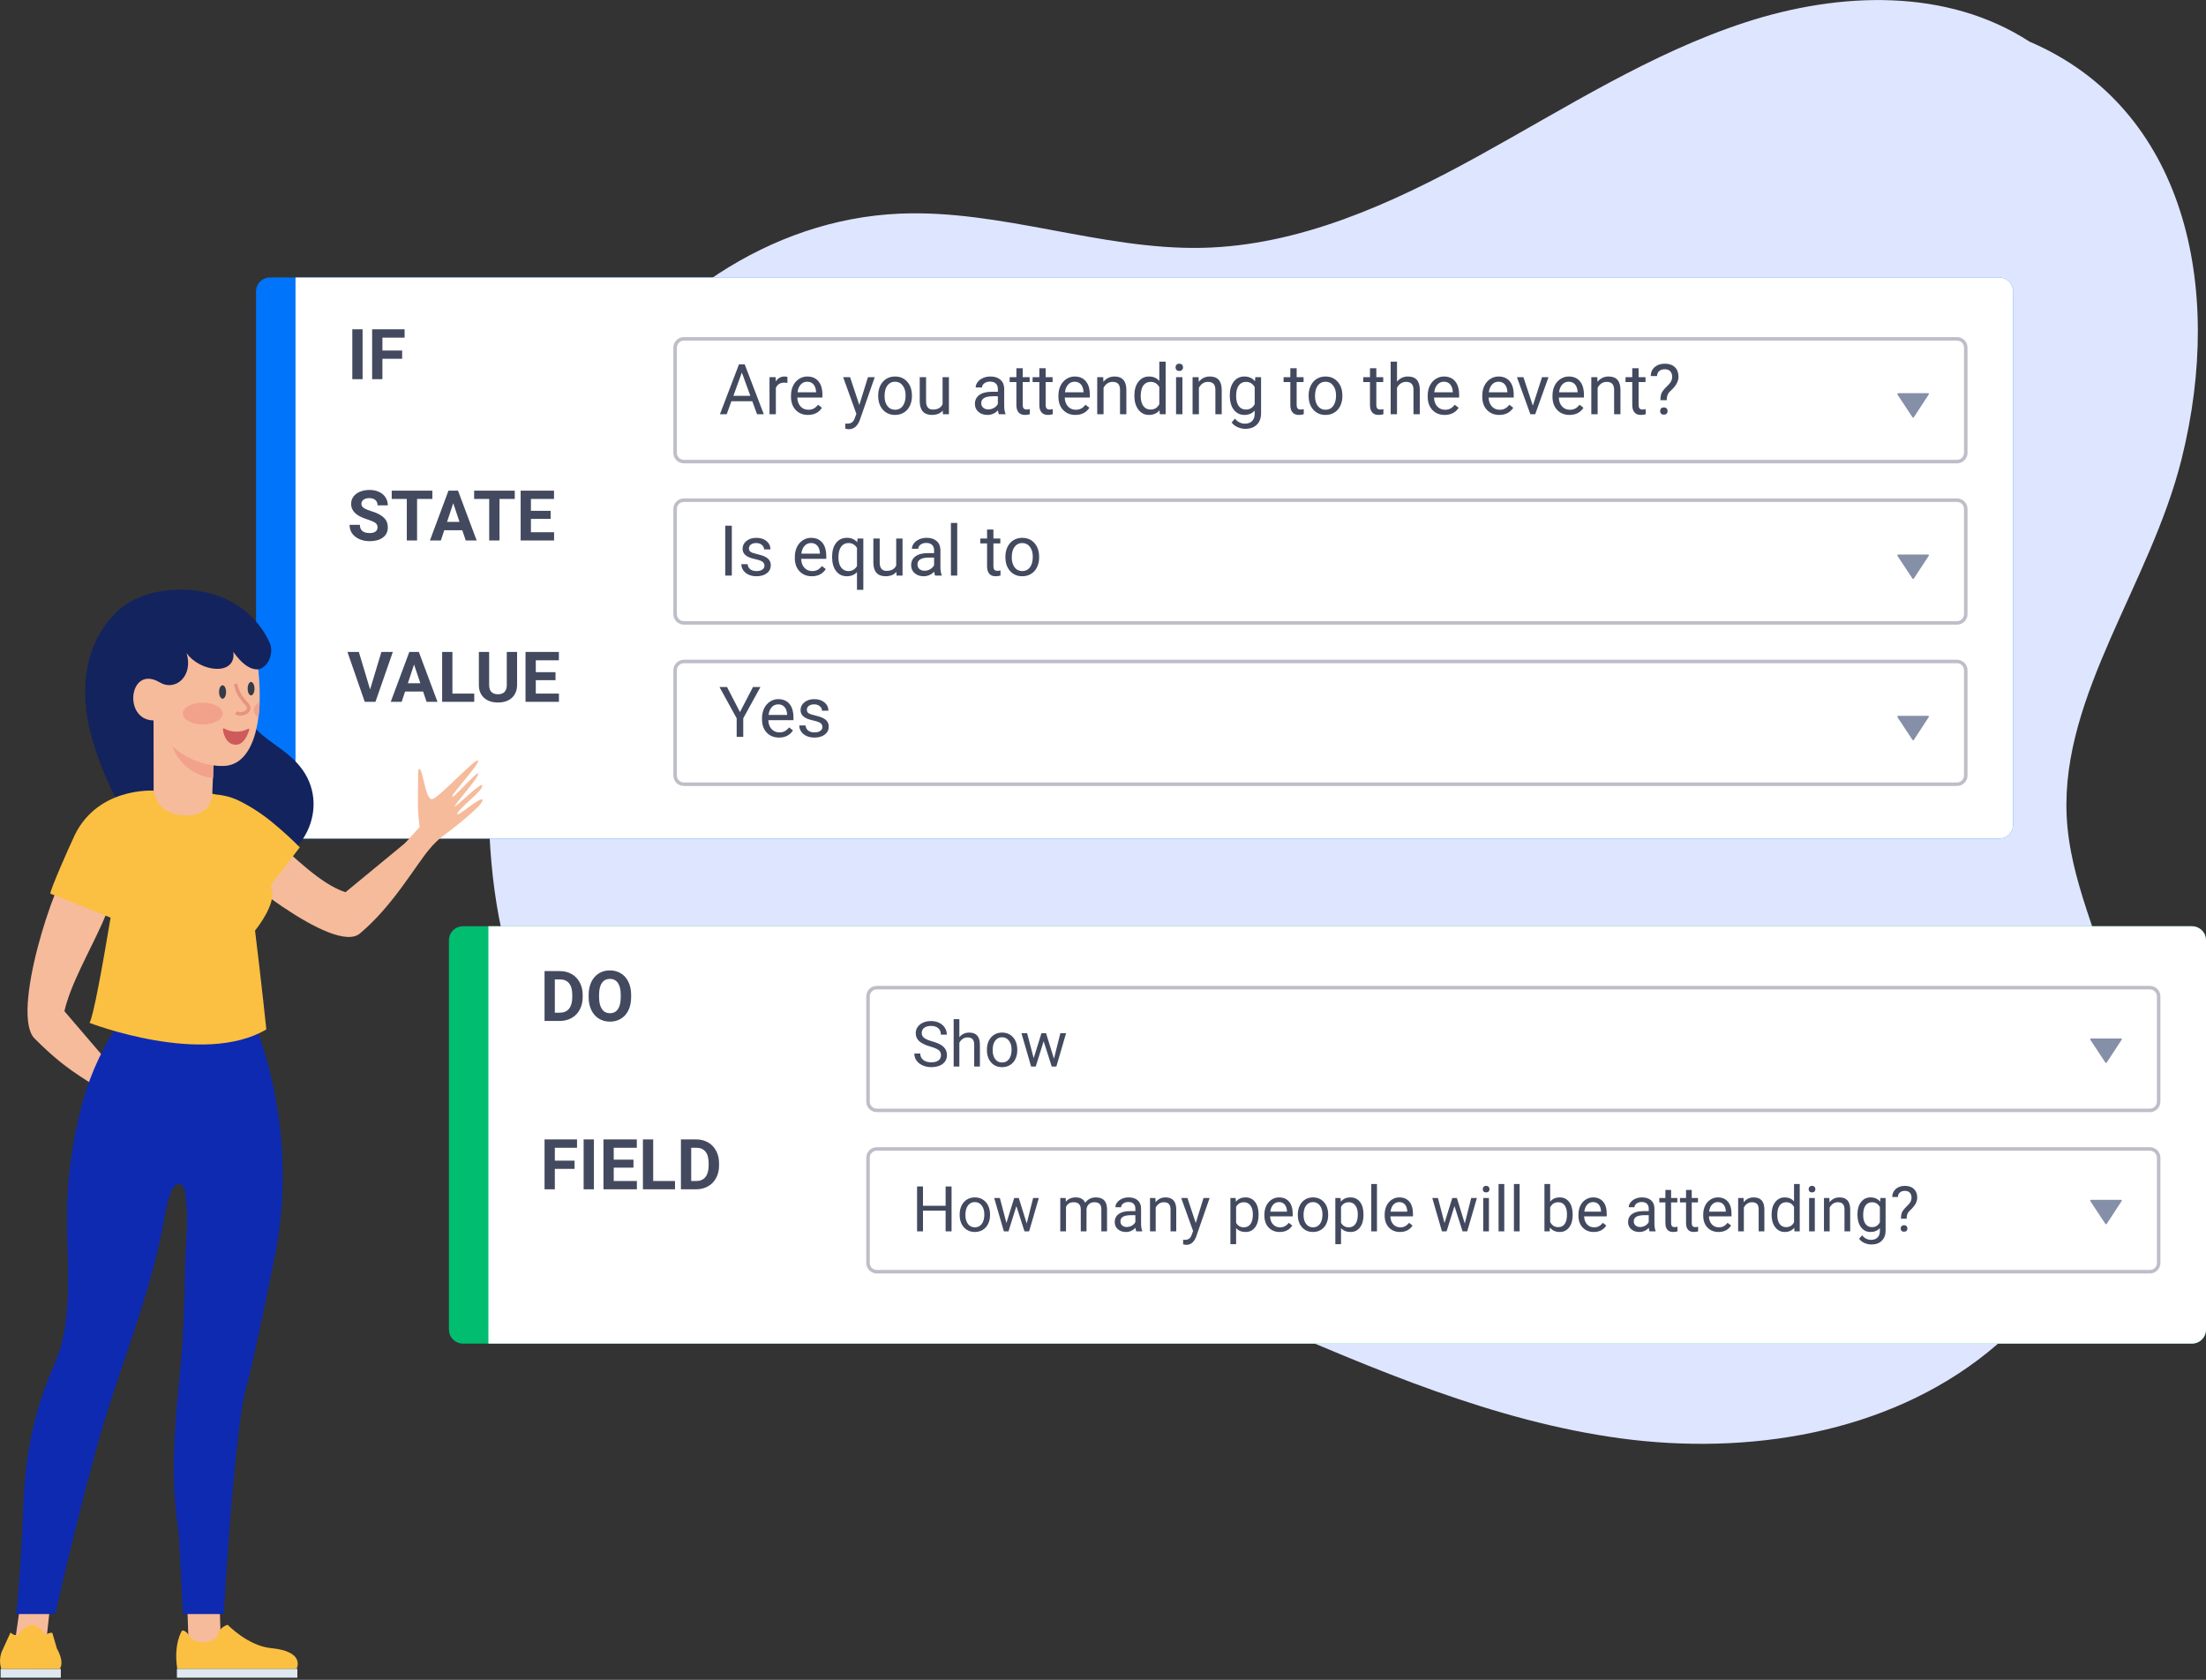 <svg width="629" height="479" viewBox="0 0 629 479" fill="none" xmlns="http://www.w3.org/2000/svg" aria-hidden="true"><rect x="0" y="0" width="629" height="479" fill="#333333" stroke="none"/><g clip-path="url(#conditional-logic_svg__a)"><path d="M578.67 11.87C622.85 30.78 634.36 81.48 622.05 130.87C613.21 166.33 587.76 198.02 589.26 232.43C590.08 251.23 599.04 267.8 602.96 285.52C610.91 321.52 595.96 362.12 566.72 385.64C537.82 408.91 498.14 415.01 462.14 410.15C425.92 405.25 391.85 390.46 357.83 375.81C323.37 360.98 287.73 345.95 249.83 341.47C229.59 339.08 208.39 339.59 189.61 330.67C170.83 321.75 156.61 303.93 148.82 284.46C140.94 264.72 139.01 243.25 139.33 222.09C139.89 185.65 147.23 148.27 166.55 117.42C186.23 85.99 219.25 62.51 256.55 60.92C285.39 59.68 314.02 71.28 342.71 70.67C370.41 70.08 396.71 58.17 421.39 44.57C446.28 30.87 470.75 15.12 497.73 6.35C524.71 -2.42 555.17 -3.39 578.67 11.87V11.87Z" fill="#DEE5FF"/><path d="M77 79.12H570C571.061 79.12 572.078 79.541 572.828 80.292C573.579 81.042 574 82.059 574 83.12V235.12C574 236.181 573.579 237.198 572.828 237.948C572.078 238.699 571.061 239.12 570 239.12H77C75.939 239.12 74.922 238.699 74.172 237.948C73.421 237.198 73 236.181 73 235.12V83.12C73 82.059 73.421 81.042 74.172 80.292C74.922 79.541 75.939 79.12 77 79.12Z" fill="#0074FB"/><path d="M570 79.12H84.26V239.12H570C571.061 239.12 572.078 238.699 572.828 237.948C573.579 237.198 574 236.181 574 235.12V83.12C574 82.059 573.579 81.042 572.828 80.292C572.078 79.541 571.061 79.12 570 79.12Z" fill="#fff"/><path d="M132 264.12H625C626.061 264.12 627.078 264.541 627.828 265.292C628.579 266.042 629 267.059 629 268.12V379.12C629 380.181 628.579 381.198 627.828 381.948C627.078 382.699 626.061 383.12 625 383.12H132C130.939 383.12 129.922 382.699 129.172 381.948C128.421 381.198 128 380.181 128 379.12V268.12C128 267.059 128.421 266.042 129.172 265.292C129.922 264.541 130.939 264.12 132 264.12Z" fill="#01BD6F"/><path d="M625 264.12H139.26V383.12H625C626.061 383.12 627.078 382.699 627.828 381.948C628.579 381.198 629 380.181 629 379.12V268.12C629 267.059 628.579 266.042 627.828 265.292C627.078 264.541 626.061 264.12 625 264.12Z" fill="#fff"/><path d="M103.385 108.12H100.455V93.901H103.385V108.12zM114.664 102.309H109.039V108.12H106.109V93.901H115.367V96.274H109.039V99.946H114.664V102.309zM107.643 150.39C107.643 149.836 107.447 149.413 107.057 149.12 106.666 148.821 105.963 148.508 104.947 148.182 103.932 147.85 103.128 147.525 102.535 147.206 100.921 146.334 100.113 145.158 100.113 143.681 100.113 142.912 100.328 142.229 100.758 141.63 101.194 141.024 101.816 140.552 102.623 140.214 103.437 139.875 104.348 139.706 105.357 139.706 106.373 139.706 107.278 139.891 108.072 140.263 108.867 140.627 109.482 141.145 109.918 141.815 110.361 142.486 110.582 143.248 110.582 144.1H107.652C107.652 143.449 107.447 142.945 107.037 142.587 106.627 142.222 106.051 142.04 105.309 142.04 104.592 142.04 104.036 142.193 103.639 142.499 103.242 142.798 103.043 143.196 103.043 143.69 103.043 144.153 103.274 144.54 103.736 144.852 104.205 145.165 104.892 145.458 105.797 145.731 107.464 146.233 108.678 146.854 109.439 147.597 110.201 148.339 110.582 149.263 110.582 150.37 110.582 151.6 110.117 152.567 109.186 153.27 108.255 153.967 107.001 154.315 105.426 154.315 104.332 154.315 103.336 154.117 102.438 153.72 101.539 153.316 100.852 152.766 100.377 152.069 99.908 151.373 99.674 150.565 99.674 149.647H102.613C102.613 151.216 103.551 152.001 105.426 152.001 106.122 152.001 106.666 151.861 107.057 151.581 107.447 151.294 107.643 150.897 107.643 150.39zM123.277 142.274H118.922V154.12H115.992V142.274H111.695V139.901H123.277V142.274zM131.812 151.19H126.676L125.699 154.12H122.584L127.877 139.901H130.592L135.914 154.12H132.799L131.812 151.19zM127.467 148.817H131.021L129.234 143.495 127.467 148.817zM146.773 142.274H142.418V154.12H139.488V142.274H135.191V139.901H146.773V142.274zM157.008 147.958H151.383V151.766H157.984V154.12H148.453V139.901H157.965V142.274H151.383V145.663H157.008V147.958zM105.523 196.595L108.746 185.901H112.008L107.057 200.12H104L99.068 185.901H102.32L105.523 196.595zM120.641 197.19H115.504L114.527 200.12H111.412L116.705 185.901H119.42L124.742 200.12H121.627L120.641 197.19zM116.295 194.817H119.85L118.062 189.495 116.295 194.817zM129 197.766H135.221V200.12H126.07V185.901H129V197.766zM147.438 185.901V195.266C147.438 196.822 146.949 198.053 145.973 198.958 145.003 199.863 143.674 200.315 141.988 200.315 140.328 200.315 139.01 199.876 138.033 198.997 137.057 198.118 136.559 196.91 136.539 195.374V185.901H139.469V195.286C139.469 196.217 139.69 196.897 140.133 197.327 140.582 197.75 141.201 197.962 141.988 197.962 143.635 197.962 144.472 197.096 144.498 195.364V185.901H147.438zM158.395 193.958H152.77V197.766H159.371V200.12H149.84V185.901H159.352V188.274H152.77V191.663H158.395V193.958zM155.27 291.12V276.901H159.645C160.895 276.901 162.011 277.184 162.994 277.751 163.984 278.311 164.755 279.112 165.309 280.153 165.862 281.188 166.139 282.367 166.139 283.688V284.343C166.139 285.664 165.865 286.839 165.318 287.868 164.778 288.897 164.013 289.694 163.023 290.261 162.034 290.827 160.917 291.113 159.674 291.12H155.27zM158.199 279.274V288.766H159.615C160.761 288.766 161.637 288.392 162.242 287.643 162.848 286.895 163.157 285.824 163.17 284.431V283.679C163.17 282.233 162.87 281.14 162.271 280.397 161.673 279.649 160.797 279.274 159.645 279.274H158.199zM179.957 284.333C179.957 285.733 179.71 286.96 179.215 288.015 178.72 289.069 178.01 289.883 177.086 290.456 176.168 291.029 175.113 291.315 173.922 291.315 172.743 291.315 171.692 291.032 170.768 290.466 169.843 289.899 169.127 289.092 168.619 288.044 168.111 286.989 167.854 285.778 167.848 284.411V283.708C167.848 282.308 168.098 281.078 168.6 280.016 169.107 278.949 169.82 278.132 170.738 277.565 171.663 276.992 172.717 276.706 173.902 276.706 175.087 276.706 176.139 276.992 177.057 277.565 177.981 278.132 178.694 278.949 179.195 280.016 179.703 281.078 179.957 282.305 179.957 283.698V284.333zM176.988 283.688C176.988 282.197 176.721 281.065 176.188 280.29 175.654 279.515 174.892 279.128 173.902 279.128 172.919 279.128 172.161 279.512 171.627 280.28 171.093 281.042 170.823 282.162 170.816 283.64V284.333C170.816 285.785 171.083 286.911 171.617 287.712 172.151 288.513 172.919 288.913 173.922 288.913 174.905 288.913 175.66 288.529 176.188 287.761 176.715 286.986 176.982 285.86 176.988 284.382V283.688zM163.824 333.309H158.199V339.12H155.27V324.901H164.527V327.274H158.199V330.946H163.824V333.309zM169.342 339.12H166.412V324.901H169.342V339.12zM180.621 332.958H174.996V336.766H181.598V339.12H172.066V324.901H181.578V327.274H174.996V330.663H180.621V332.958zM186.246 336.766H192.467V339.12H183.316V324.901H186.246V336.766zM194.156 339.12V324.901H198.531C199.781 324.901 200.898 325.184 201.881 325.751 202.87 326.311 203.642 327.112 204.195 328.153 204.749 329.188 205.025 330.367 205.025 331.688V332.343C205.025 333.664 204.752 334.839 204.205 335.868 203.665 336.897 202.9 337.694 201.91 338.261 200.921 338.827 199.804 339.113 198.561 339.12H194.156zM197.086 327.274V336.766H198.502C199.648 336.766 200.523 336.392 201.129 335.643 201.734 334.895 202.044 333.824 202.057 332.431V331.679C202.057 330.233 201.757 329.14 201.158 328.397 200.559 327.649 199.684 327.274 198.531 327.274H197.086z" fill="#434A5F"/><path fill-rule="evenodd" clip-rule="evenodd" d="M195 96.62C194.337 96.62 193.701 96.883 193.232 97.352 192.763 97.821 192.5 98.457 192.5 99.12V129.12C192.5 129.783 192.763 130.419 193.232 130.888 193.701 131.357 194.337 131.62 195 131.62H558C558.663 131.62 559.299 131.357 559.768 130.888 560.237 130.419 560.5 129.783 560.5 129.12V99.12C560.5 98.457 560.237 97.821 559.768 97.352 559.299 96.883 558.663 96.62 558 96.62H195zM250 281.62C249.337 281.62 248.701 281.883 248.232 282.352 247.763 282.821 247.5 283.457 247.5 284.12V314.12C247.5 314.783 247.763 315.419 248.232 315.888 248.701 316.357 249.337 316.62 250 316.62H613C613.663 316.62 614.299 316.357 614.768 315.888 615.237 315.419 615.5 314.783 615.5 314.12V284.12C615.5 283.457 615.237 282.821 614.768 282.352 614.299 281.883 613.663 281.62 613 281.62H250zM195 142.62C194.337 142.62 193.701 142.883 193.232 143.352 192.763 143.821 192.5 144.457 192.5 145.12V175.12C192.5 175.783 192.763 176.419 193.232 176.888 193.701 177.357 194.337 177.62 195 177.62H558C558.663 177.62 559.299 177.357 559.768 176.888 560.237 176.419 560.5 175.783 560.5 175.12V145.12C560.5 144.457 560.237 143.821 559.768 143.352 559.299 142.883 558.663 142.62 558 142.62H195zM250 327.62C249.337 327.62 248.701 327.883 248.232 328.352 247.763 328.821 247.5 329.457 247.5 330.12V360.12C247.5 360.783 247.763 361.419 248.232 361.888 248.701 362.357 249.337 362.62 250 362.62H613C613.663 362.62 614.299 362.357 614.768 361.888 615.237 361.419 615.5 360.783 615.5 360.12V330.12C615.5 329.457 615.237 328.821 614.768 328.352 614.299 327.883 613.663 327.62 613 327.62H250zM195 188.62C194.337 188.62 193.701 188.883 193.232 189.352 192.763 189.821 192.5 190.457 192.5 191.12V221.12C192.5 221.783 192.763 222.419 193.232 222.888 193.701 223.357 194.337 223.62 195 223.62H558C558.663 223.62 559.299 223.357 559.768 222.888 560.237 222.419 560.5 221.783 560.5 221.12V191.12C560.5 190.457 560.237 189.821 559.768 189.352 559.299 188.883 558.663 188.62 558 188.62H195z" fill="#fff" stroke="#BEBEC9"/><path d="M214.502 114.409H208.545L207.207 118.12H205.273L210.703 103.901H212.344L217.783 118.12H215.859L214.502 114.409zM209.111 112.866H213.945L211.523 106.216 209.111 112.866zM224.521 109.175C224.248 109.129 223.952 109.106 223.633 109.106 222.448 109.106 221.644 109.611 221.221 110.62V118.12H219.414V107.554H221.172L221.201 108.774C221.794 107.83 222.633 107.358 223.721 107.358 224.072 107.358 224.339 107.404 224.521 107.495V109.175zM230.381 118.315C228.949 118.315 227.783 117.847 226.885 116.909 225.986 115.965 225.537 114.705 225.537 113.13V112.798C225.537 111.75 225.736 110.815 226.133 109.995 226.536 109.168 227.096 108.524 227.812 108.061 228.535 107.593 229.316 107.358 230.156 107.358 231.53 107.358 232.598 107.811 233.359 108.716 234.121 109.621 234.502 110.916 234.502 112.602V113.354H227.344C227.37 114.396 227.673 115.239 228.252 115.884 228.838 116.522 229.58 116.841 230.479 116.841 231.117 116.841 231.657 116.71 232.1 116.45 232.542 116.19 232.93 115.845 233.262 115.415L234.365 116.274C233.48 117.635 232.152 118.315 230.381 118.315zM230.156 108.843C229.427 108.843 228.815 109.11 228.32 109.643 227.826 110.171 227.52 110.913 227.402 111.87H232.695V111.733C232.643 110.815 232.396 110.106 231.953 109.604 231.51 109.097 230.911 108.843 230.156 108.843zM245.02 115.474L247.48 107.554H249.414L245.166 119.751C244.508 121.509 243.464 122.388 242.031 122.388L241.689 122.358 241.016 122.231V120.766L241.504 120.806C242.116 120.806 242.591 120.682 242.93 120.434 243.275 120.187 243.558 119.735 243.779 119.077L244.18 118.003 240.41 107.554H242.383L245.02 115.474zM250.4 112.739C250.4 111.704 250.602 110.773 251.006 109.946 251.416 109.119 251.982 108.481 252.705 108.032 253.434 107.583 254.264 107.358 255.195 107.358 256.634 107.358 257.796 107.856 258.682 108.852 259.574 109.849 260.02 111.173 260.02 112.827V112.954C260.02 113.983 259.821 114.907 259.424 115.727 259.033 116.541 258.47 117.176 257.734 117.632 257.005 118.087 256.165 118.315 255.215 118.315 253.783 118.315 252.62 117.817 251.729 116.821 250.843 115.825 250.4 114.507 250.4 112.866V112.739zM252.217 112.954C252.217 114.126 252.487 115.067 253.027 115.776 253.574 116.486 254.303 116.841 255.215 116.841 256.133 116.841 256.862 116.483 257.402 115.766 257.943 115.044 258.213 114.035 258.213 112.739 258.213 111.58 257.936 110.643 257.383 109.927 256.836 109.204 256.107 108.843 255.195 108.843 254.303 108.843 253.584 109.197 253.037 109.907 252.49 110.617 252.217 111.632 252.217 112.954zM268.809 117.075C268.105 117.902 267.074 118.315 265.713 118.315 264.587 118.315 263.727 117.99 263.135 117.339 262.549 116.681 262.253 115.711 262.246 114.429V107.554H264.053V114.38C264.053 115.981 264.704 116.782 266.006 116.782 267.386 116.782 268.304 116.268 268.76 115.239V107.554H270.566V118.12H268.848L268.809 117.075zM284.805 118.12C284.701 117.912 284.616 117.541 284.551 117.007 283.711 117.879 282.708 118.315 281.543 118.315 280.501 118.315 279.645 118.022 278.975 117.436 278.311 116.844 277.979 116.095 277.979 115.19 277.979 114.09 278.395 113.237 279.229 112.632 280.068 112.02 281.247 111.714 282.764 111.714H284.521V110.884C284.521 110.252 284.333 109.751 283.955 109.38 283.577 109.002 283.021 108.813 282.285 108.813 281.641 108.813 281.1 108.976 280.664 109.302 280.228 109.627 280.01 110.021 280.01 110.483H278.193C278.193 109.956 278.379 109.448 278.75 108.96 279.128 108.465 279.635 108.074 280.273 107.788 280.918 107.502 281.624 107.358 282.393 107.358 283.61 107.358 284.564 107.664 285.254 108.276 285.944 108.882 286.302 109.718 286.328 110.786V115.649C286.328 116.619 286.452 117.391 286.699 117.964V118.12H284.805zM281.807 116.743C282.373 116.743 282.91 116.597 283.418 116.304 283.926 116.011 284.294 115.63 284.521 115.161V112.993H283.105C280.892 112.993 279.785 113.641 279.785 114.936 279.785 115.503 279.974 115.946 280.352 116.265 280.729 116.584 281.214 116.743 281.807 116.743zM291.611 104.995V107.554H293.584V108.95H291.611V115.503C291.611 115.926 291.699 116.245 291.875 116.46 292.051 116.668 292.35 116.772 292.773 116.772 292.982 116.772 293.268 116.733 293.633 116.655V118.12C293.158 118.25 292.695 118.315 292.246 118.315 291.439 118.315 290.83 118.071 290.42 117.583 290.01 117.095 289.805 116.401 289.805 115.503V108.95H287.881V107.554H289.805V104.995H291.611zM298.154 104.995V107.554H300.127V108.95H298.154V115.503C298.154 115.926 298.242 116.245 298.418 116.46 298.594 116.668 298.893 116.772 299.316 116.772 299.525 116.772 299.811 116.733 300.176 116.655V118.12C299.701 118.25 299.238 118.315 298.789 118.315 297.982 118.315 297.373 118.071 296.963 117.583 296.553 117.095 296.348 116.401 296.348 115.503V108.95H294.424V107.554H296.348V104.995H298.154zM306.631 118.315C305.199 118.315 304.033 117.847 303.135 116.909 302.236 115.965 301.787 114.705 301.787 113.13V112.798C301.787 111.75 301.986 110.815 302.383 109.995 302.786 109.168 303.346 108.524 304.062 108.061 304.785 107.593 305.566 107.358 306.406 107.358 307.78 107.358 308.848 107.811 309.609 108.716 310.371 109.621 310.752 110.916 310.752 112.602V113.354H303.594C303.62 114.396 303.923 115.239 304.502 115.884 305.088 116.522 305.83 116.841 306.729 116.841 307.367 116.841 307.907 116.71 308.35 116.45 308.792 116.19 309.18 115.845 309.512 115.415L310.615 116.274C309.73 117.635 308.402 118.315 306.631 118.315zM306.406 108.843C305.677 108.843 305.065 109.11 304.57 109.643 304.076 110.171 303.77 110.913 303.652 111.87H308.945V111.733C308.893 110.815 308.646 110.106 308.203 109.604 307.76 109.097 307.161 108.843 306.406 108.843zM314.561 107.554L314.619 108.882C315.426 107.866 316.481 107.358 317.783 107.358 320.016 107.358 321.143 108.618 321.162 111.138V118.12H319.355V111.128C319.349 110.366 319.173 109.803 318.828 109.438 318.49 109.074 317.959 108.891 317.236 108.891 316.65 108.891 316.136 109.048 315.693 109.36 315.251 109.673 314.906 110.083 314.658 110.591V118.12H312.852V107.554H314.561zM323.447 112.749C323.447 111.128 323.831 109.826 324.6 108.843 325.368 107.853 326.374 107.358 327.617 107.358 328.854 107.358 329.834 107.781 330.557 108.628V103.12H332.363V118.12H330.703L330.615 116.987C329.893 117.873 328.887 118.315 327.598 118.315 326.374 118.315 325.374 117.814 324.6 116.811 323.831 115.809 323.447 114.5 323.447 112.886V112.749zM325.254 112.954C325.254 114.152 325.501 115.089 325.996 115.766 326.491 116.444 327.174 116.782 328.047 116.782 329.193 116.782 330.029 116.268 330.557 115.239V110.386C330.016 109.39 329.186 108.891 328.066 108.891 327.181 108.891 326.491 109.233 325.996 109.917 325.501 110.6 325.254 111.613 325.254 112.954zM337.139 118.12H335.332V107.554H337.139V118.12zM335.186 104.751C335.186 104.458 335.273 104.21 335.449 104.009 335.632 103.807 335.898 103.706 336.25 103.706 336.602 103.706 336.868 103.807 337.051 104.009 337.233 104.21 337.324 104.458 337.324 104.751 337.324 105.044 337.233 105.288 337.051 105.483 336.868 105.679 336.602 105.776 336.25 105.776 335.898 105.776 335.632 105.679 335.449 105.483 335.273 105.288 335.186 105.044 335.186 104.751zM341.748 107.554L341.807 108.882C342.614 107.866 343.669 107.358 344.971 107.358 347.204 107.358 348.33 108.618 348.35 111.138V118.12H346.543V111.128C346.536 110.366 346.361 109.803 346.016 109.438 345.677 109.074 345.146 108.891 344.424 108.891 343.838 108.891 343.324 109.048 342.881 109.36 342.438 109.673 342.093 110.083 341.846 110.591V118.12H340.039V107.554H341.748zM350.645 112.749C350.645 111.102 351.025 109.793 351.787 108.823 352.549 107.847 353.558 107.358 354.814 107.358 356.104 107.358 357.109 107.814 357.832 108.725L357.92 107.554H359.57V117.866C359.57 119.233 359.163 120.311 358.35 121.099 357.542 121.886 356.455 122.28 355.088 122.28 354.326 122.28 353.581 122.117 352.852 121.792 352.122 121.466 351.566 121.02 351.182 120.454L352.119 119.37C352.894 120.327 353.841 120.806 354.961 120.806 355.84 120.806 356.523 120.558 357.012 120.063 357.507 119.569 357.754 118.872 357.754 117.974V117.065C357.031 117.899 356.045 118.315 354.795 118.315 353.558 118.315 352.555 117.817 351.787 116.821 351.025 115.825 350.645 114.468 350.645 112.749zM352.461 112.954C352.461 114.145 352.705 115.083 353.193 115.766 353.682 116.444 354.365 116.782 355.244 116.782 356.383 116.782 357.22 116.265 357.754 115.229V110.405C357.201 109.396 356.37 108.891 355.264 108.891 354.385 108.891 353.698 109.233 353.203 109.917 352.708 110.6 352.461 111.613 352.461 112.954zM369.717 104.995V107.554H371.689V108.95H369.717V115.503C369.717 115.926 369.805 116.245 369.98 116.46 370.156 116.668 370.456 116.772 370.879 116.772 371.087 116.772 371.374 116.733 371.738 116.655V118.12C371.263 118.25 370.801 118.315 370.352 118.315 369.544 118.315 368.936 118.071 368.525 117.583 368.115 117.095 367.91 116.401 367.91 115.503V108.95H365.986V107.554H367.91V104.995H369.717zM373.135 112.739C373.135 111.704 373.337 110.773 373.74 109.946 374.15 109.119 374.717 108.481 375.439 108.032 376.169 107.583 376.999 107.358 377.93 107.358 379.368 107.358 380.531 107.856 381.416 108.852 382.308 109.849 382.754 111.173 382.754 112.827V112.954C382.754 113.983 382.555 114.907 382.158 115.727 381.768 116.541 381.204 117.176 380.469 117.632 379.74 118.087 378.9 118.315 377.949 118.315 376.517 118.315 375.355 117.817 374.463 116.821 373.577 115.825 373.135 114.507 373.135 112.866V112.739zM374.951 112.954C374.951 114.126 375.221 115.067 375.762 115.776 376.309 116.486 377.038 116.841 377.949 116.841 378.867 116.841 379.596 116.483 380.137 115.766 380.677 115.044 380.947 114.035 380.947 112.739 380.947 111.58 380.671 110.643 380.117 109.927 379.57 109.204 378.841 108.843 377.93 108.843 377.038 108.843 376.318 109.197 375.771 109.907 375.225 110.617 374.951 111.632 374.951 112.954zM392.432 104.995V107.554H394.404V108.95H392.432V115.503C392.432 115.926 392.52 116.245 392.695 116.46 392.871 116.668 393.171 116.772 393.594 116.772 393.802 116.772 394.089 116.733 394.453 116.655V118.12C393.978 118.25 393.516 118.315 393.066 118.315 392.259 118.315 391.65 118.071 391.24 117.583 390.83 117.095 390.625 116.401 390.625 115.503V108.95H388.701V107.554H390.625V104.995H392.432zM398.33 108.833C399.131 107.85 400.173 107.358 401.455 107.358 403.688 107.358 404.814 108.618 404.834 111.138V118.12H403.027V111.128C403.021 110.366 402.845 109.803 402.5 109.438 402.161 109.074 401.631 108.891 400.908 108.891 400.322 108.891 399.808 109.048 399.365 109.36 398.923 109.673 398.577 110.083 398.33 110.591V118.12H396.523V103.12H398.33V108.833zM411.924 118.315C410.492 118.315 409.326 117.847 408.428 116.909 407.529 115.965 407.08 114.705 407.08 113.13V112.798C407.08 111.75 407.279 110.815 407.676 109.995 408.079 109.168 408.639 108.524 409.355 108.061 410.078 107.593 410.859 107.358 411.699 107.358 413.073 107.358 414.141 107.811 414.902 108.716 415.664 109.621 416.045 110.916 416.045 112.602V113.354H408.887C408.913 114.396 409.215 115.239 409.795 115.884 410.381 116.522 411.123 116.841 412.021 116.841 412.66 116.841 413.2 116.71 413.643 116.45 414.085 116.19 414.473 115.845 414.805 115.415L415.908 116.274C415.023 117.635 413.695 118.315 411.924 118.315zM411.699 108.843C410.97 108.843 410.358 109.11 409.863 109.643 409.368 110.171 409.062 110.913 408.945 111.87H414.238V111.733C414.186 110.815 413.939 110.106 413.496 109.604 413.053 109.097 412.454 108.843 411.699 108.843zM427.49 118.315C426.058 118.315 424.893 117.847 423.994 116.909 423.096 115.965 422.646 114.705 422.646 113.13V112.798C422.646 111.75 422.845 110.815 423.242 109.995 423.646 109.168 424.206 108.524 424.922 108.061 425.645 107.593 426.426 107.358 427.266 107.358 428.639 107.358 429.707 107.811 430.469 108.716 431.23 109.621 431.611 110.916 431.611 112.602V113.354H424.453C424.479 114.396 424.782 115.239 425.361 115.884 425.947 116.522 426.689 116.841 427.588 116.841 428.226 116.841 428.766 116.71 429.209 116.45 429.652 116.19 430.039 115.845 430.371 115.415L431.475 116.274C430.589 117.635 429.261 118.315 427.49 118.315zM427.266 108.843C426.536 108.843 425.924 109.11 425.43 109.643 424.935 110.171 424.629 110.913 424.512 111.87H429.805V111.733C429.753 110.815 429.505 110.106 429.062 109.604 428.62 109.097 428.021 108.843 427.266 108.843zM437.061 115.669L439.678 107.554H441.523L437.734 118.12H436.357L432.529 107.554H434.375L437.061 115.669zM447.51 118.315C446.077 118.315 444.912 117.847 444.014 116.909 443.115 115.965 442.666 114.705 442.666 113.13V112.798C442.666 111.75 442.865 110.815 443.262 109.995 443.665 109.168 444.225 108.524 444.941 108.061 445.664 107.593 446.445 107.358 447.285 107.358 448.659 107.358 449.727 107.811 450.488 108.716 451.25 109.621 451.631 110.916 451.631 112.602V113.354H444.473C444.499 114.396 444.801 115.239 445.381 115.884 445.967 116.522 446.709 116.841 447.607 116.841 448.245 116.841 448.786 116.71 449.229 116.45 449.671 116.19 450.059 115.845 450.391 115.415L451.494 116.274C450.609 117.635 449.281 118.315 447.51 118.315zM447.285 108.843C446.556 108.843 445.944 109.11 445.449 109.643 444.954 110.171 444.648 110.913 444.531 111.87H449.824V111.733C449.772 110.815 449.525 110.106 449.082 109.604 448.639 109.097 448.04 108.843 447.285 108.843zM455.439 107.554L455.498 108.882C456.305 107.866 457.36 107.358 458.662 107.358 460.895 107.358 462.021 108.618 462.041 111.138V118.12H460.234V111.128C460.228 110.366 460.052 109.803 459.707 109.438 459.368 109.074 458.838 108.891 458.115 108.891 457.529 108.891 457.015 109.048 456.572 109.36 456.13 109.673 455.785 110.083 455.537 110.591V118.12H453.73V107.554H455.439zM467.217 104.995V107.554H469.189V108.95H467.217V115.503C467.217 115.926 467.305 116.245 467.48 116.46 467.656 116.668 467.956 116.772 468.379 116.772 468.587 116.772 468.874 116.733 469.238 116.655V118.12C468.763 118.25 468.301 118.315 467.852 118.315 467.044 118.315 466.436 118.071 466.025 117.583 465.615 117.095 465.41 116.401 465.41 115.503V108.95H463.486V107.554H465.41V104.995H467.217zM473.428 114.116C473.441 113.341 473.529 112.729 473.691 112.28 473.854 111.831 474.186 111.333 474.688 110.786L475.967 109.468C476.514 108.849 476.787 108.185 476.787 107.475 476.787 106.792 476.608 106.258 476.25 105.874 475.892 105.483 475.371 105.288 474.688 105.288 474.023 105.288 473.49 105.464 473.086 105.815 472.682 106.167 472.48 106.639 472.48 107.231H470.674C470.687 106.177 471.061 105.327 471.797 104.682 472.539 104.031 473.503 103.706 474.688 103.706 475.918 103.706 476.875 104.038 477.559 104.702 478.249 105.36 478.594 106.265 478.594 107.417 478.594 108.556 478.066 109.679 477.012 110.786L475.947 111.841C475.472 112.368 475.234 113.127 475.234 114.116H473.428zM473.35 117.212C473.35 116.919 473.438 116.675 473.613 116.479 473.796 116.278 474.062 116.177 474.414 116.177 474.766 116.177 475.033 116.278 475.215 116.479 475.397 116.675 475.488 116.919 475.488 117.212 475.488 117.505 475.397 117.749 475.215 117.944 475.033 118.133 474.766 118.227 474.414 118.227 474.062 118.227 473.796 118.133 473.613 117.944 473.438 117.749 473.35 117.505 473.35 117.212zM265.256 298.416C263.809 298 262.754 297.49 262.092 296.887 261.436 296.277 261.107 295.527 261.107 294.637 261.107 293.629 261.509 292.797 262.312 292.141 263.12 291.478 264.169 291.147 265.458 291.147 266.337 291.147 267.119 291.317 267.805 291.657 268.496 291.997 269.029 292.466 269.404 293.063 269.785 293.661 269.976 294.314 269.976 295.023H268.279C268.279 294.25 268.033 293.643 267.541 293.204 267.049 292.759 266.354 292.536 265.458 292.536 264.626 292.536 263.976 292.721 263.507 293.09 263.044 293.453 262.812 293.96 262.812 294.61 262.812 295.132 263.032 295.574 263.472 295.937 263.917 296.295 264.67 296.623 265.73 296.922 266.797 297.221 267.629 297.552 268.227 297.915 268.83 298.272 269.275 298.691 269.562 299.172 269.855 299.652 270.002 300.218 270.002 300.868 270.002 301.905 269.598 302.737 268.789 303.364 267.98 303.985 266.899 304.296 265.546 304.296 264.667 304.296 263.847 304.129 263.085 303.795 262.323 303.455 261.734 302.992 261.318 302.406 260.908 301.82 260.703 301.155 260.703 300.411H262.399C262.399 301.184 262.684 301.797 263.252 302.248 263.826 302.693 264.591 302.916 265.546 302.916 266.437 302.916 267.119 302.734 267.594 302.371 268.068 302.008 268.306 301.513 268.306 300.886 268.306 300.259 268.086 299.775 267.646 299.435 267.207 299.09 266.41 298.75 265.256 298.416zM273.544 295.762C274.265 294.877 275.202 294.434 276.356 294.434 278.366 294.434 279.38 295.568 279.397 297.836V304.12H277.771V297.827C277.766 297.141 277.607 296.635 277.297 296.307 276.992 295.978 276.515 295.814 275.864 295.814 275.337 295.814 274.874 295.955 274.476 296.236 274.077 296.517 273.767 296.887 273.544 297.344V304.12H271.918V290.62H273.544V295.762zM281.401 299.277C281.401 298.346 281.583 297.508 281.946 296.764 282.315 296.019 282.825 295.445 283.476 295.041 284.132 294.637 284.879 294.434 285.717 294.434 287.012 294.434 288.058 294.883 288.854 295.779 289.657 296.676 290.059 297.868 290.059 299.356V299.471C290.059 300.396 289.88 301.228 289.522 301.967 289.171 302.699 288.664 303.27 288.002 303.681 287.346 304.091 286.59 304.296 285.734 304.296 284.445 304.296 283.399 303.848 282.597 302.951 281.8 302.055 281.401 300.868 281.401 299.391V299.277zM283.036 299.471C283.036 300.525 283.279 301.372 283.766 302.011 284.258 302.649 284.914 302.969 285.734 302.969 286.561 302.969 287.217 302.646 287.703 302.002 288.189 301.351 288.433 300.443 288.433 299.277 288.433 298.234 288.184 297.391 287.686 296.746 287.193 296.096 286.537 295.77 285.717 295.77 284.914 295.77 284.267 296.09 283.774 296.728 283.282 297.367 283.036 298.281 283.036 299.471zM300.518 301.879L302.346 294.61H303.972L301.203 304.12H299.885L297.573 296.913 295.323 304.12H294.005L291.245 294.61H292.862L294.734 301.729 296.949 294.61H298.259L300.518 301.879zM208.662 164.12H206.787V149.901H208.662V164.12zM217.969 161.317C217.969 160.829 217.783 160.451 217.412 160.184 217.048 159.911 216.406 159.677 215.488 159.481 214.577 159.286 213.851 159.052 213.311 158.778 212.777 158.505 212.38 158.179 212.119 157.802 211.865 157.424 211.738 156.975 211.738 156.454 211.738 155.588 212.103 154.856 212.832 154.257 213.568 153.658 214.505 153.358 215.645 153.358 216.842 153.358 217.812 153.668 218.555 154.286 219.303 154.905 219.678 155.696 219.678 156.659H217.861C217.861 156.164 217.65 155.738 217.227 155.38 216.81 155.022 216.283 154.843 215.645 154.843 214.987 154.843 214.473 154.986 214.102 155.272 213.73 155.559 213.545 155.933 213.545 156.395 213.545 156.832 213.717 157.16 214.062 157.382 214.408 157.603 215.029 157.815 215.928 158.016 216.833 158.218 217.565 158.459 218.125 158.739 218.685 159.019 219.098 159.358 219.365 159.755 219.639 160.145 219.775 160.624 219.775 161.19 219.775 162.134 219.398 162.893 218.643 163.466 217.887 164.032 216.908 164.315 215.703 164.315 214.857 164.315 214.108 164.166 213.457 163.866 212.806 163.567 212.295 163.15 211.924 162.616 211.559 162.076 211.377 161.493 211.377 160.868H213.184C213.216 161.474 213.457 161.955 213.906 162.313 214.362 162.665 214.961 162.841 215.703 162.841 216.387 162.841 216.934 162.704 217.344 162.431 217.76 162.151 217.969 161.78 217.969 161.317zM231.475 164.315C230.042 164.315 228.877 163.847 227.979 162.909 227.08 161.965 226.631 160.705 226.631 159.13V158.798C226.631 157.75 226.829 156.815 227.227 155.995 227.63 155.168 228.19 154.524 228.906 154.061 229.629 153.593 230.41 153.358 231.25 153.358 232.624 153.358 233.691 153.811 234.453 154.716 235.215 155.621 235.596 156.916 235.596 158.602V159.354H228.438C228.464 160.396 228.766 161.239 229.346 161.884 229.932 162.522 230.674 162.841 231.572 162.841 232.21 162.841 232.751 162.71 233.193 162.45 233.636 162.19 234.023 161.845 234.355 161.415L235.459 162.274C234.574 163.635 233.245 164.315 231.475 164.315zM231.25 154.843C230.521 154.843 229.909 155.11 229.414 155.643 228.919 156.171 228.613 156.913 228.496 157.87H233.789V157.733C233.737 156.815 233.49 156.106 233.047 155.604 232.604 155.097 232.005 154.843 231.25 154.843zM237.256 158.749C237.256 157.089 237.637 155.777 238.398 154.813 239.16 153.843 240.182 153.358 241.465 153.358 242.715 153.358 243.701 153.778 244.424 154.618L244.502 153.554H246.162V168.182H244.355V163.143C243.626 163.925 242.656 164.315 241.445 164.315 240.169 164.315 239.15 163.821 238.389 162.831 237.633 161.835 237.256 160.516 237.256 158.876V158.749zM239.062 158.954C239.062 160.165 239.316 161.115 239.824 161.806 240.339 162.496 241.029 162.841 241.895 162.841 242.969 162.841 243.789 162.365 244.355 161.415V156.239C243.783 155.308 242.969 154.843 241.914 154.843 241.042 154.843 240.348 155.191 239.834 155.888 239.32 156.578 239.062 157.6 239.062 158.954zM255.586 163.075C254.883 163.902 253.851 164.315 252.49 164.315 251.364 164.315 250.505 163.99 249.912 163.339 249.326 162.681 249.03 161.711 249.023 160.429V153.554H250.83V160.38C250.83 161.981 251.481 162.782 252.783 162.782 254.163 162.782 255.081 162.268 255.537 161.239V153.554H257.344V164.12H255.625L255.586 163.075zM266.621 164.12C266.517 163.912 266.432 163.541 266.367 163.007 265.527 163.879 264.525 164.315 263.359 164.315 262.318 164.315 261.462 164.022 260.791 163.436 260.127 162.844 259.795 162.095 259.795 161.19 259.795 160.09 260.212 159.237 261.045 158.632 261.885 158.02 263.063 157.714 264.58 157.714H266.338V156.884C266.338 156.252 266.149 155.751 265.771 155.38 265.394 155.002 264.837 154.813 264.102 154.813 263.457 154.813 262.917 154.976 262.48 155.302 262.044 155.627 261.826 156.021 261.826 156.483H260.01C260.01 155.956 260.195 155.448 260.566 154.96 260.944 154.465 261.452 154.074 262.09 153.788 262.734 153.502 263.441 153.358 264.209 153.358 265.426 153.358 266.38 153.664 267.07 154.276 267.76 154.882 268.118 155.718 268.145 156.786V161.649C268.145 162.619 268.268 163.391 268.516 163.964V164.12H266.621zM263.623 162.743C264.189 162.743 264.727 162.597 265.234 162.304 265.742 162.011 266.11 161.63 266.338 161.161V158.993H264.922C262.708 158.993 261.602 159.641 261.602 160.936 261.602 161.503 261.79 161.946 262.168 162.265 262.546 162.584 263.031 162.743 263.623 162.743zM272.939 164.12H271.133V149.12H272.939V164.12zM283.252 150.995V153.554H285.225V154.95H283.252V161.503C283.252 161.926 283.34 162.245 283.516 162.46 283.691 162.668 283.991 162.772 284.414 162.772 284.622 162.772 284.909 162.733 285.273 162.655V164.12C284.798 164.25 284.336 164.315 283.887 164.315 283.079 164.315 282.471 164.071 282.061 163.583 281.65 163.095 281.445 162.401 281.445 161.503V154.95H279.521V153.554H281.445V150.995H283.252zM286.67 158.739C286.67 157.704 286.872 156.773 287.275 155.946 287.686 155.119 288.252 154.481 288.975 154.032 289.704 153.583 290.534 153.358 291.465 153.358 292.904 153.358 294.066 153.856 294.951 154.852 295.843 155.849 296.289 157.173 296.289 158.827V158.954C296.289 159.983 296.09 160.907 295.693 161.727 295.303 162.541 294.74 163.176 294.004 163.632 293.275 164.087 292.435 164.315 291.484 164.315 290.052 164.315 288.89 163.817 287.998 162.821 287.113 161.825 286.67 160.507 286.67 158.866V158.739zM288.486 158.954C288.486 160.126 288.757 161.067 289.297 161.776 289.844 162.486 290.573 162.841 291.484 162.841 292.402 162.841 293.132 162.483 293.672 161.766 294.212 161.044 294.482 160.035 294.482 158.739 294.482 157.58 294.206 156.643 293.652 155.927 293.105 155.204 292.376 154.843 291.465 154.843 290.573 154.843 289.854 155.197 289.307 155.907 288.76 156.617 288.486 157.632 288.486 158.954zM271.32 351.12H269.624V345.205H263.173V351.12H261.485V338.323H263.173V343.825H269.624V338.323H271.32V351.12zM273.632 346.277C273.632 345.346 273.813 344.508 274.177 343.764 274.546 343.019 275.056 342.445 275.706 342.041 276.362 341.637 277.109 341.434 277.947 341.434 279.242 341.434 280.288 341.883 281.085 342.779 281.888 343.676 282.289 344.868 282.289 346.356V346.471C282.289 347.396 282.11 348.228 281.753 348.967 281.401 349.699 280.895 350.27 280.232 350.681 279.576 351.091 278.82 351.296 277.965 351.296 276.676 351.296 275.63 350.848 274.827 349.951 274.03 349.055 273.632 347.868 273.632 346.391V346.277zM275.267 346.471C275.267 347.525 275.51 348.372 275.996 349.011 276.488 349.649 277.145 349.969 277.965 349.969 278.791 349.969 279.447 349.646 279.934 349.002 280.42 348.351 280.663 347.443 280.663 346.277 280.663 345.234 280.414 344.391 279.916 343.746 279.424 343.096 278.768 342.77 277.947 342.77 277.145 342.77 276.497 343.09 276.005 343.728 275.513 344.367 275.267 345.281 275.267 346.471zM292.748 348.879L294.576 341.61H296.202L293.434 351.12H292.115L289.804 343.913 287.554 351.12H286.235L283.476 341.61H285.093L286.965 348.729 289.18 341.61H290.489L292.748 348.879zM303.857 341.61L303.901 342.665C304.599 341.845 305.539 341.434 306.723 341.434 308.053 341.434 308.958 341.944 309.438 342.964 309.755 342.507 310.165 342.138 310.669 341.856 311.179 341.575 311.779 341.434 312.471 341.434 314.557 341.434 315.617 342.539 315.652 344.748V351.12H314.026V344.845C314.026 344.165 313.871 343.658 313.561 343.324 313.25 342.984 312.729 342.814 311.996 342.814 311.393 342.814 310.892 342.996 310.493 343.359 310.095 343.717 309.863 344.2 309.799 344.809V351.12H308.164V344.889C308.164 343.506 307.487 342.814 306.134 342.814 305.067 342.814 304.338 343.268 303.945 344.177V351.12H302.319V341.61H303.857zM323.984 351.12C323.891 350.932 323.814 350.599 323.756 350.118 323 350.903 322.098 351.296 321.049 351.296 320.111 351.296 319.341 351.032 318.737 350.505 318.14 349.972 317.841 349.298 317.841 348.483 317.841 347.493 318.216 346.725 318.966 346.181 319.722 345.63 320.782 345.354 322.147 345.354H323.729V344.607C323.729 344.039 323.56 343.588 323.22 343.254 322.88 342.914 322.379 342.744 321.717 342.744 321.137 342.744 320.65 342.891 320.258 343.183 319.865 343.476 319.669 343.831 319.669 344.247H318.034C318.034 343.772 318.201 343.315 318.535 342.876 318.875 342.431 319.332 342.079 319.906 341.821 320.486 341.563 321.122 341.434 321.813 341.434 322.909 341.434 323.768 341.71 324.389 342.261 325.01 342.806 325.332 343.558 325.355 344.519V348.896C325.355 349.769 325.467 350.464 325.689 350.979V351.12H323.984zM321.286 349.881C321.796 349.881 322.279 349.749 322.736 349.485 323.193 349.222 323.524 348.879 323.729 348.457V346.506H322.455C320.463 346.506 319.467 347.089 319.467 348.255 319.467 348.765 319.637 349.163 319.977 349.45 320.316 349.737 320.753 349.881 321.286 349.881zM329.442 341.61L329.495 342.806C330.222 341.891 331.171 341.434 332.343 341.434 334.353 341.434 335.366 342.568 335.384 344.836V351.12H333.758V344.827C333.752 344.141 333.594 343.635 333.283 343.307 332.979 342.978 332.501 342.814 331.851 342.814 331.323 342.814 330.86 342.955 330.462 343.236 330.063 343.517 329.753 343.887 329.53 344.344V351.12H327.904V341.61H329.442zM340.947 348.738L343.162 341.61H344.902L341.079 352.588C340.487 354.17 339.547 354.961 338.258 354.961L337.95 354.934 337.344 354.82V353.502L337.783 353.537C338.334 353.537 338.762 353.426 339.066 353.203 339.377 352.98 339.632 352.573 339.831 351.981L340.191 351.015 336.799 341.61H338.574L340.947 348.738zM358.859 346.471C358.859 347.918 358.528 349.084 357.866 349.969 357.204 350.853 356.308 351.296 355.177 351.296 354.022 351.296 353.114 350.93 352.452 350.197V354.776H350.826V341.61H352.312L352.391 342.665C353.053 341.845 353.973 341.434 355.15 341.434 356.293 341.434 357.195 341.865 357.857 342.726 358.525 343.588 358.859 344.786 358.859 346.321V346.471zM357.233 346.286C357.233 345.214 357.005 344.367 356.548 343.746 356.091 343.125 355.464 342.814 354.667 342.814 353.683 342.814 352.944 343.251 352.452 344.124V348.668C352.938 349.535 353.683 349.969 354.685 349.969 355.464 349.969 356.082 349.661 356.539 349.046 357.002 348.425 357.233 347.505 357.233 346.286zM364.88 351.296C363.591 351.296 362.542 350.874 361.733 350.03 360.925 349.181 360.521 348.047 360.521 346.629V346.33C360.521 345.387 360.699 344.546 361.057 343.807 361.42 343.063 361.924 342.483 362.568 342.067 363.219 341.645 363.922 341.434 364.678 341.434 365.914 341.434 366.875 341.842 367.561 342.656 368.246 343.471 368.589 344.637 368.589 346.154V346.831H362.146C362.17 347.768 362.442 348.527 362.964 349.107 363.491 349.682 364.159 349.969 364.968 349.969 365.542 349.969 366.028 349.851 366.427 349.617 366.825 349.383 367.174 349.072 367.473 348.685L368.466 349.459C367.669 350.683 366.474 351.296 364.88 351.296zM364.678 342.77C364.021 342.77 363.471 343.011 363.025 343.491 362.58 343.966 362.305 344.634 362.199 345.495H366.963V345.372C366.916 344.546 366.693 343.907 366.295 343.456 365.896 342.999 365.357 342.77 364.678 342.77zM370.048 346.277C370.048 345.346 370.229 344.508 370.593 343.764 370.962 343.019 371.472 342.445 372.122 342.041 372.778 341.637 373.525 341.434 374.363 341.434 375.658 341.434 376.704 341.883 377.501 342.779 378.304 343.676 378.705 344.868 378.705 346.356V346.471C378.705 347.396 378.526 348.228 378.169 348.967 377.817 349.699 377.311 350.27 376.648 350.681 375.992 351.091 375.236 351.296 374.381 351.296 373.092 351.296 372.046 350.848 371.243 349.951 370.446 349.055 370.048 347.868 370.048 346.391V346.277zM371.683 346.471C371.683 347.525 371.926 348.372 372.412 349.011 372.904 349.649 373.561 349.969 374.381 349.969 375.207 349.969 375.863 349.646 376.35 349.002 376.836 348.351 377.079 347.443 377.079 346.277 377.079 345.234 376.83 344.391 376.332 343.746 375.84 343.096 375.184 342.77 374.363 342.77 373.561 342.77 372.913 343.09 372.421 343.728 371.929 344.367 371.683 345.281 371.683 346.471zM388.777 346.471C388.777 347.918 388.446 349.084 387.784 349.969 387.122 350.853 386.226 351.296 385.095 351.296 383.94 351.296 383.032 350.93 382.37 350.197V354.776H380.744V341.61H382.229L382.309 342.665C382.971 341.845 383.891 341.434 385.068 341.434 386.211 341.434 387.113 341.865 387.775 342.726 388.443 343.588 388.777 344.786 388.777 346.321V346.471zM387.151 346.286C387.151 345.214 386.923 344.367 386.466 343.746 386.009 343.125 385.382 342.814 384.585 342.814 383.601 342.814 382.862 343.251 382.37 344.124V348.668C382.856 349.535 383.601 349.969 384.603 349.969 385.382 349.969 386 349.661 386.457 349.046 386.92 348.425 387.151 347.505 387.151 346.286zM392.618 351.12H390.992V337.62H392.618V351.12zM399.175 351.296C397.886 351.296 396.837 350.874 396.028 350.03 395.22 349.181 394.815 348.047 394.815 346.629V346.33C394.815 345.387 394.994 344.546 395.352 343.807 395.715 343.063 396.219 342.483 396.863 342.067 397.514 341.645 398.217 341.434 398.973 341.434 400.209 341.434 401.17 341.842 401.855 342.656 402.541 343.471 402.884 344.637 402.884 346.154V346.831H396.441C396.465 347.768 396.737 348.527 397.259 349.107 397.786 349.682 398.454 349.969 399.263 349.969 399.837 349.969 400.323 349.851 400.722 349.617 401.12 349.383 401.469 349.072 401.768 348.685L402.761 349.459C401.964 350.683 400.769 351.296 399.175 351.296zM398.973 342.77C398.316 342.77 397.766 343.011 397.32 343.491 396.875 343.966 396.6 344.634 396.494 345.495H401.258V345.372C401.211 344.546 400.988 343.907 400.59 343.456 400.191 342.999 399.652 342.77 398.973 342.77zM417.658 348.879L419.486 341.61H421.112L418.344 351.12H417.025L414.714 343.913 412.464 351.12H411.146L408.386 341.61H410.003L411.875 348.729 414.09 341.61H415.399L417.658 348.879zM424.54 351.12H422.914V341.61H424.54V351.12zM422.782 339.088C422.782 338.824 422.861 338.601 423.02 338.42 423.184 338.238 423.424 338.147 423.74 338.147 424.057 338.147 424.297 338.238 424.461 338.42 424.625 338.601 424.707 338.824 424.707 339.088 424.707 339.351 424.625 339.571 424.461 339.747 424.297 339.923 424.057 340.011 423.74 340.011 423.424 340.011 423.184 339.923 423.02 339.747 422.861 339.571 422.782 339.351 422.782 339.088zM428.917 351.12H427.291V337.62H428.917V351.12zM433.294 351.12H431.668V337.62H433.294V351.12zM448.42 346.471C448.42 347.924 448.086 349.093 447.418 349.977 446.75 350.856 445.854 351.296 444.729 351.296 443.527 351.296 442.599 350.871 441.942 350.021L441.863 351.12H440.369V337.62H441.995V342.656C442.651 341.842 443.557 341.434 444.711 341.434 445.865 341.434 446.771 341.871 447.427 342.744 448.089 343.617 448.42 344.812 448.42 346.33V346.471zM446.794 346.286C446.794 345.179 446.58 344.323 446.152 343.72 445.725 343.116 445.109 342.814 444.307 342.814 443.234 342.814 442.464 343.312 441.995 344.308V348.422C442.493 349.418 443.27 349.916 444.324 349.916 445.104 349.916 445.71 349.614 446.144 349.011 446.577 348.407 446.794 347.499 446.794 346.286zM454.423 351.296C453.134 351.296 452.085 350.874 451.276 350.03 450.468 349.181 450.063 348.047 450.063 346.629V346.33C450.063 345.387 450.242 344.546 450.6 343.807 450.963 343.063 451.467 342.483 452.111 342.067 452.762 341.645 453.465 341.434 454.221 341.434 455.457 341.434 456.418 341.842 457.104 342.656 457.789 343.471 458.132 344.637 458.132 346.154V346.831H451.689C451.713 347.768 451.985 348.527 452.507 349.107 453.034 349.682 453.702 349.969 454.511 349.969 455.085 349.969 455.571 349.851 455.97 349.617 456.368 349.383 456.717 349.072 457.016 348.685L458.009 349.459C457.212 350.683 456.017 351.296 454.423 351.296zM454.221 342.77C453.564 342.77 453.014 343.011 452.568 343.491 452.123 343.966 451.848 344.634 451.742 345.495H456.506V345.372C456.459 344.546 456.236 343.907 455.838 343.456 455.439 342.999 454.9 342.77 454.221 342.77zM470.357 351.12C470.264 350.932 470.188 350.599 470.129 350.118 469.373 350.903 468.471 351.296 467.422 351.296 466.484 351.296 465.714 351.032 465.11 350.505 464.513 349.972 464.214 349.298 464.214 348.483 464.214 347.493 464.589 346.725 465.339 346.181 466.095 345.63 467.155 345.354 468.521 345.354H470.103V344.607C470.103 344.039 469.933 343.588 469.593 343.254 469.253 342.914 468.752 342.744 468.09 342.744 467.51 342.744 467.023 342.891 466.631 343.183 466.238 343.476 466.042 343.831 466.042 344.247H464.407C464.407 343.772 464.574 343.315 464.908 342.876 465.248 342.431 465.705 342.079 466.279 341.821 466.859 341.563 467.495 341.434 468.187 341.434 469.282 341.434 470.141 341.71 470.762 342.261 471.383 342.806 471.705 343.558 471.729 344.519V348.896C471.729 349.769 471.84 350.464 472.062 350.979V351.12H470.357zM467.659 349.881C468.169 349.881 468.652 349.749 469.109 349.485 469.566 349.222 469.897 348.879 470.103 348.457V346.506H468.828C466.836 346.506 465.84 347.089 465.84 348.255 465.84 348.765 466.01 349.163 466.35 349.45 466.689 349.737 467.126 349.881 467.659 349.881zM476.483 339.307V341.61H478.259V342.867H476.483V348.765C476.483 349.145 476.562 349.432 476.721 349.626 476.879 349.813 477.148 349.907 477.529 349.907 477.717 349.907 477.975 349.872 478.303 349.802V351.12C477.875 351.237 477.459 351.296 477.055 351.296 476.328 351.296 475.78 351.076 475.411 350.637 475.042 350.197 474.857 349.573 474.857 348.765V342.867H473.126V341.61H474.857V339.307H476.483zM482.372 339.307V341.61H484.147V342.867H482.372V348.765C482.372 349.145 482.451 349.432 482.609 349.626 482.768 349.813 483.037 349.907 483.418 349.907 483.605 349.907 483.863 349.872 484.191 349.802V351.12C483.764 351.237 483.348 351.296 482.943 351.296 482.217 351.296 481.669 351.076 481.3 350.637 480.931 350.197 480.746 349.573 480.746 348.765V342.867H479.015V341.61H480.746V339.307H482.372zM490.001 351.296C488.712 351.296 487.663 350.874 486.854 350.03 486.046 349.181 485.642 348.047 485.642 346.629V346.33C485.642 345.387 485.82 344.546 486.178 343.807 486.541 343.063 487.045 342.483 487.689 342.067 488.34 341.645 489.043 341.434 489.799 341.434 491.035 341.434 491.996 341.842 492.682 342.656 493.367 343.471 493.71 344.637 493.71 346.154V346.831H487.268C487.291 347.768 487.563 348.527 488.085 349.107 488.612 349.682 489.28 349.969 490.089 349.969 490.663 349.969 491.149 349.851 491.548 349.617 491.946 349.383 492.295 349.072 492.594 348.685L493.587 349.459C492.79 350.683 491.595 351.296 490.001 351.296zM489.799 342.77C489.143 342.77 488.592 343.011 488.146 343.491 487.701 343.966 487.426 344.634 487.32 345.495H492.084V345.372C492.037 344.546 491.814 343.907 491.416 343.456 491.018 342.999 490.479 342.77 489.799 342.77zM497.138 341.61L497.19 342.806C497.917 341.891 498.866 341.434 500.038 341.434 502.048 341.434 503.062 342.568 503.079 344.836V351.12H501.453V344.827C501.447 344.141 501.289 343.635 500.979 343.307 500.674 342.978 500.196 342.814 499.546 342.814 499.019 342.814 498.556 342.955 498.157 343.236 497.759 343.517 497.448 343.887 497.226 344.344V351.12H495.6V341.61H497.138zM505.136 346.286C505.136 344.827 505.481 343.655 506.173 342.77 506.864 341.88 507.77 341.434 508.889 341.434 510.002 341.434 510.884 341.815 511.534 342.577V337.62H513.16V351.12H511.666L511.587 350.1C510.937 350.897 510.031 351.296 508.871 351.296 507.77 351.296 506.87 350.845 506.173 349.942 505.481 349.04 505.136 347.862 505.136 346.409V346.286zM506.762 346.471C506.762 347.549 506.984 348.392 507.43 349.002 507.875 349.611 508.49 349.916 509.275 349.916 510.307 349.916 511.06 349.453 511.534 348.527V344.159C511.048 343.263 510.301 342.814 509.293 342.814 508.496 342.814 507.875 343.122 507.43 343.737 506.984 344.352 506.762 345.264 506.762 346.471zM517.458 351.12H515.832V341.61H517.458V351.12zM515.7 339.088C515.7 338.824 515.779 338.601 515.938 338.42 516.102 338.238 516.342 338.147 516.658 338.147 516.975 338.147 517.215 338.238 517.379 338.42 517.543 338.601 517.625 338.824 517.625 339.088 517.625 339.351 517.543 339.571 517.379 339.747 517.215 339.923 516.975 340.011 516.658 340.011 516.342 340.011 516.102 339.923 515.938 339.747 515.779 339.571 515.7 339.351 515.7 339.088zM521.606 341.61L521.659 342.806C522.386 341.891 523.335 341.434 524.507 341.434 526.517 341.434 527.53 342.568 527.548 344.836V351.12H525.922V344.827C525.916 344.141 525.758 343.635 525.447 343.307 525.143 342.978 524.665 342.814 524.015 342.814 523.487 342.814 523.024 342.955 522.626 343.236 522.228 343.517 521.917 343.887 521.694 344.344V351.12H520.068V341.61H521.606zM529.613 346.286C529.613 344.804 529.956 343.626 530.642 342.753 531.327 341.874 532.235 341.434 533.366 341.434 534.526 341.434 535.432 341.845 536.082 342.665L536.161 341.61H537.646V350.891C537.646 352.122 537.28 353.092 536.548 353.801 535.821 354.51 534.843 354.864 533.612 354.864 532.927 354.864 532.256 354.718 531.6 354.425 530.943 354.132 530.442 353.73 530.097 353.221L530.94 352.245C531.638 353.106 532.49 353.537 533.498 353.537 534.289 353.537 534.904 353.314 535.344 352.869 535.789 352.424 536.012 351.797 536.012 350.988V350.171C535.361 350.921 534.474 351.296 533.349 351.296 532.235 351.296 531.333 350.848 530.642 349.951 529.956 349.055 529.613 347.833 529.613 346.286zM531.248 346.471C531.248 347.543 531.468 348.387 531.907 349.002 532.347 349.611 532.962 349.916 533.753 349.916 534.778 349.916 535.531 349.45 536.012 348.518V344.177C535.514 343.268 534.767 342.814 533.771 342.814 532.979 342.814 532.361 343.122 531.916 343.737 531.471 344.352 531.248 345.264 531.248 346.471zM542.015 347.516C542.026 346.819 542.105 346.268 542.252 345.864 542.398 345.46 542.697 345.012 543.148 344.519L544.3 343.333C544.792 342.776 545.038 342.179 545.038 341.54 545.038 340.925 544.877 340.444 544.555 340.099 544.232 339.747 543.764 339.571 543.148 339.571 542.551 339.571 542.07 339.729 541.707 340.046 541.344 340.362 541.162 340.787 541.162 341.32H539.536C539.548 340.371 539.885 339.606 540.547 339.026 541.215 338.44 542.082 338.147 543.148 338.147 544.256 338.147 545.117 338.446 545.732 339.044 546.354 339.636 546.664 340.45 546.664 341.487 546.664 342.513 546.189 343.523 545.24 344.519L544.282 345.469C543.854 345.943 543.641 346.626 543.641 347.516H542.015zM541.944 350.303C541.944 350.039 542.023 349.819 542.182 349.643 542.346 349.462 542.586 349.371 542.902 349.371 543.219 349.371 543.459 349.462 543.623 349.643 543.787 349.819 543.869 350.039 543.869 350.303 543.869 350.566 543.787 350.786 543.623 350.962 543.459 351.132 543.219 351.217 542.902 351.217 542.586 351.217 542.346 351.132 542.182 350.962 542.023 350.786 541.944 350.566 541.944 350.303zM210.986 203.04L214.697 195.901H216.826L211.924 204.817V210.12H210.049V204.817L205.146 195.901H207.295L210.986 203.04zM222.119 210.315C220.687 210.315 219.521 209.847 218.623 208.909 217.725 207.965 217.275 206.705 217.275 205.13V204.798C217.275 203.75 217.474 202.815 217.871 201.995 218.275 201.168 218.835 200.524 219.551 200.061 220.273 199.593 221.055 199.358 221.895 199.358 223.268 199.358 224.336 199.811 225.098 200.716 225.859 201.621 226.24 202.916 226.24 204.602V205.354H219.082C219.108 206.396 219.411 207.239 219.99 207.884 220.576 208.522 221.318 208.841 222.217 208.841 222.855 208.841 223.395 208.71 223.838 208.45 224.281 208.19 224.668 207.845 225 207.415L226.104 208.274C225.218 209.635 223.89 210.315 222.119 210.315zM221.895 200.843C221.165 200.843 220.553 201.11 220.059 201.643 219.564 202.171 219.258 202.913 219.141 203.87H224.434V203.733C224.382 202.815 224.134 202.106 223.691 201.604 223.249 201.097 222.65 200.843 221.895 200.843zM234.492 207.317C234.492 206.829 234.307 206.451 233.936 206.184 233.571 205.911 232.93 205.677 232.012 205.481 231.1 205.286 230.374 205.052 229.834 204.778 229.3 204.505 228.903 204.179 228.643 203.802 228.389 203.424 228.262 202.975 228.262 202.454 228.262 201.588 228.626 200.856 229.355 200.257 230.091 199.658 231.029 199.358 232.168 199.358 233.366 199.358 234.336 199.668 235.078 200.286 235.827 200.905 236.201 201.696 236.201 202.659H234.385C234.385 202.164 234.173 201.738 233.75 201.38 233.333 201.022 232.806 200.843 232.168 200.843 231.51 200.843 230.996 200.986 230.625 201.272 230.254 201.559 230.068 201.933 230.068 202.395 230.068 202.832 230.241 203.16 230.586 203.382 230.931 203.603 231.553 203.815 232.451 204.016 233.356 204.218 234.089 204.459 234.648 204.739 235.208 205.019 235.622 205.358 235.889 205.755 236.162 206.145 236.299 206.624 236.299 207.19 236.299 208.134 235.921 208.893 235.166 209.466 234.411 210.032 233.431 210.315 232.227 210.315 231.38 210.315 230.632 210.166 229.98 209.866 229.329 209.567 228.818 209.15 228.447 208.616 228.083 208.076 227.9 207.493 227.9 206.868H229.707C229.74 207.474 229.98 207.955 230.43 208.313 230.885 208.665 231.484 208.841 232.227 208.841 232.91 208.841 233.457 208.704 233.867 208.431 234.284 208.151 234.492 207.78 234.492 207.317z" fill="#434A5F"/><path fill-rule="evenodd" clip-rule="evenodd" d="M545.68 119L545.62 119.06C545.572 119.091 545.514 119.102 545.458 119.091 545.402 119.079 545.352 119.047 545.32 119L541 112.46C540.987 112.421 540.987 112.379 541 112.34 541 112.283 541.022 112.229 541.061 112.188 541.1 112.147 541.153 112.123 541.21 112.12H549.79C549.828 112.122 549.865 112.135 549.897 112.156 549.93 112.177 549.955 112.207 549.973 112.241 549.99 112.276 549.998 112.314 549.996 112.352 549.993 112.391 549.981 112.428 549.96 112.46L545.68 119zM600.68 303L600.62 303.06C600.572 303.091 600.514 303.102 600.458 303.091 600.402 303.08 600.352 303.047 600.32 303L596 296.46C595.987 296.421 595.987 296.379 596 296.34 596 296.283 596.022 296.229 596.061 296.188 596.1 296.147 596.153 296.123 596.21 296.12H604.79C604.828 296.122 604.865 296.135 604.897 296.156 604.93 296.177 604.955 296.207 604.973 296.241 604.99 296.276 604.998 296.314 604.996 296.352 604.993 296.391 604.981 296.428 604.96 296.46L600.68 303zM545.68 165L545.62 165.06C545.572 165.091 545.514 165.102 545.458 165.091 545.402 165.079 545.352 165.047 545.32 165L541 158.46C540.987 158.421 540.987 158.379 541 158.34 541 158.283 541.022 158.229 541.061 158.188 541.1 158.147 541.153 158.123 541.21 158.12H549.79C549.828 158.122 549.865 158.135 549.897 158.156 549.93 158.177 549.955 158.207 549.973 158.241 549.99 158.276 549.998 158.314 549.996 158.352 549.993 158.391 549.981 158.428 549.96 158.46L545.68 165zM600.68 349L600.62 349.06C600.572 349.091 600.514 349.102 600.458 349.091 600.402 349.08 600.352 349.047 600.32 349L596 342.46C595.987 342.421 595.987 342.379 596 342.34 596 342.283 596.022 342.229 596.061 342.188 596.1 342.147 596.153 342.123 596.21 342.12H604.79C604.828 342.122 604.865 342.135 604.897 342.156 604.93 342.177 604.955 342.207 604.973 342.241 604.99 342.276 604.998 342.314 604.996 342.352 604.993 342.391 604.981 342.428 604.96 342.46L600.68 349zM545.68 211L545.62 211.06C545.572 211.091 545.514 211.102 545.458 211.091 545.402 211.079 545.352 211.047 545.32 211L541 204.46C540.987 204.421 540.987 204.379 541 204.34 541 204.283 541.022 204.229 541.061 204.188 541.1 204.147 541.153 204.123 541.21 204.12H549.79C549.828 204.122 549.865 204.135 549.897 204.156 549.93 204.177 549.955 204.207 549.973 204.241 549.99 204.276 549.998 204.314 549.996 204.352 549.993 204.391 549.981 204.428 549.96 204.46L545.68 211z" fill="#858FA8"/><path fill-rule="evenodd" clip-rule="evenodd" d="M58.49 231.79C58.49 231.79 52.49 233.26 60.13 241.94 65.03 247.49 95.24 272.43 102.64 266.17 112.28 258.04 118.26 247 123.09 241.28L117.92 238.42 98.5 254.42C84.1 249.63 68.8 223.66 58.5 231.78M30.61 242.28C30.61 242.28 28.61 236.23 20.61 245.23 15.42 251 3 289.24 9.86 296.13 18.86 305.13 22.99 306.76 29.14 311.05L31.78 304 18.36 288.34C21.93 272.85 39.65 251.94 30.61 242.28M13.04 469.51L4.19 468.68 5.86 457.01 14.29 457.85 13.04 469.51z" fill="#F6BB9B"/><path fill-rule="evenodd" clip-rule="evenodd" d="M0.18 478.4H17.35V475.89H0.18V478.4Z" fill="#DFE8F0"/><path fill-rule="evenodd" clip-rule="evenodd" d="M0.38 475.89C0.07 474.965 -0.05 473.986 0.029 473.013C0.108 472.04 0.384 471.093 0.84 470.23L3 465.51C3 465.51 4.06 466.58 5 466.14C5.94 465.7 8.84 460.24 13 466.14C13 466.14 14.22 465.4 14.92 465.61L16.23 470.1C16.23 470.1 18.5 473.78 17.03 475.88L0.38 475.89Z" fill="#FBC042"/><path fill-rule="evenodd" clip-rule="evenodd" d="M53.79 469.18H63.01L62.59 457.04H53.37L53.79 469.18Z" fill="#F6BB9B"/><path fill-rule="evenodd" clip-rule="evenodd" d="M51.88 465C51.88 465 49.4 468.77 50.55 475.89H84.55C84.55 475.89 87.31 470.89 77.24 469.95C70.72 469.32 64.92 463.31 64.92 463.31C64.267 463.474 63.671 463.81 63.192 464.283C62.714 464.756 62.371 465.349 62.2 466C61.28 468.67 55.88 469.26 53.93 466.39C52.69 464.56 51.93 465 51.93 465" fill="#FBC042"/><path fill-rule="evenodd" clip-rule="evenodd" d="M50.44 478.4H84.79V475.89H50.44V478.4Z" fill="#DFE8F0"/><path fill-rule="evenodd" clip-rule="evenodd" d="M71.81 290.06L54.88 290.28L34.83 290.54C29.779 297.593 26.008 305.48 23.69 313.84C21.375 322.193 19.921 330.761 19.35 339.41C19.2 341.41 19.13 343.41 19.11 345.48V347.04C19.11 352.77 19.42 358.75 19.42 364.66C19.42 373.26 18.77 381.72 15.52 389.07C9.34 403 7 416 6.57 431.24C6.42 436.71 5.57 451.7 4.64 460.24H15.75C17.75 451.4 19.86 442.58 22.08 433.78C23.82 426.847 25.63 419.927 27.51 413.02C28.263 410.28 29.053 407.567 29.88 404.88C35.66 386.06 42.98 368.24 46.67 348.58C47.049 345.943 47.631 343.338 48.41 340.79C48.47 340.63 48.52 340.47 48.58 340.32C49.34 338.32 50.34 337.03 51.64 337.77C52.94 338.51 52.94 341.42 53.09 342.64C53.305 344.689 53.385 346.75 53.33 348.81C53.27 352.93 52.85 357.03 52.78 361.15C52.62 370.75 52.38 380.36 51.46 389.92C50.02 404.92 48.46 420.05 50.67 435.02C51.35 439.65 51.67 452.96 52.19 460.25H63.81C64.81 441.77 67.64 404.52 70.06 396.25C71.48 391.39 74.73 376.16 77.94 360.34C86.49 321.27 71.81 290.06 71.81 290.06V290.06Z" fill="#0E2AB0"/><path fill-rule="evenodd" clip-rule="evenodd" d="M26.4 211.11C23.51 201.53 21.74 185.11 33.86 173.96C43.13 165.4 68.17 164.54 76.86 183.2C78.31 186.32 76.32 191.2 72.41 191.02C70.88 190.95 69.93 195.82 69.04 198.84C70.28 211.11 81.37 211.33 87.04 220.7C93.97 232.26 85.44 249.32 65.04 249.32C44.64 249.32 32.81 232.4 26.4 211.11Z" fill="#13235D"/><path fill-rule="evenodd" clip-rule="evenodd" d="M43.81 226.07C46.459 227.625 49.459 228.482 52.53 228.56C55.355 228.598 58.132 227.824 60.53 226.33L60.85 218.25C61.746 218.392 62.654 218.445 63.56 218.41C72.09 218.41 75.3 205.99 73.64 190.88C72.58 190.88 70.09 190.88 66.53 185.88C67.42 192.81 57.11 191.74 53.2 186.23C55.2 192.81 50 197.23 45.56 194.59C36.85 189.36 34.89 205.3 43.78 205.43L43.81 226.07Z" fill="#F6BB9B"/><path fill-rule="evenodd" clip-rule="evenodd" d="M63.46 199.23C62.94 199.23 62.46 198.38 62.46 197.32 62.46 196.26 62.89 195.41 63.46 195.41 64.03 195.41 64.46 196.26 64.46 197.32 64.46 198.38 64.03 199.23 63.46 199.23M71.57 198.28C71.05 198.28 70.62 197.42 70.62 196.36 70.62 195.3 71.05 194.45 71.57 194.45 72.09 194.45 72.57 195.31 72.57 196.36 72.57 197.41 72.14 198.28 71.57 198.28z" fill="#343B48"/><path fill-rule="evenodd" clip-rule="evenodd" d="M57.82 206.58C54.67 206.58 52.11 205.18 52.11 203.46 52.11 201.74 54.67 200.35 57.82 200.35 60.97 200.35 63.53 201.74 63.53 203.46 63.53 205.18 60.97 206.58 57.82 206.58zM72.31 202.54C72.357 202.964 72.509 203.37 72.754 203.719 72.999 204.069 73.328 204.351 73.71 204.54 73.89 203.18 74 201.76 74.06 200.26 73.592 200.439 73.182 200.742 72.873 201.136 72.565 201.531 72.37 202.003 72.31 202.5" fill="#F2A28B"/><path d="M67.15 195C67.82 197.92 68.75 198.9 70.55 201C72.07 202.81 68.55 204.33 67.34 203.17" stroke="#E89280"/><path fill-rule="evenodd" clip-rule="evenodd" d="M70.75 207.83C69.687 208.377 68.506 208.653 67.311 208.634C66.116 208.615 64.945 208.301 63.9 207.72C63.74 207.65 63.54 207.72 63.56 207.9C63.68 208.96 64.26 212.03 66.89 212.34C69.52 212.65 70.71 209.34 71.09 208.03C71.09 207.87 70.92 207.74 70.75 207.83Z" fill="#CF5A5A"/><path fill-rule="evenodd" clip-rule="evenodd" d="M60.88 218.25C56.483 217.675 52.372 215.754 49.11 212.75C49.987 215.22 51.551 217.388 53.618 218.998C55.686 220.608 58.171 221.595 60.78 221.84L60.88 218.25Z" fill="#F2A28B"/><path fill-rule="evenodd" clip-rule="evenodd" d="M110.76 245.68L119.65 235.82C119.242 232.909 119.082 229.968 119.17 227.03C119.29 221.87 118.91 218.26 119.83 219.46C120.75 220.66 121.43 228.35 123.32 227.87C125.21 227.39 135.85 215.87 136.32 216.87C136.79 217.87 129.2 225.82 128.97 227.07C128.74 228.32 136.31 219.51 136.37 220.65C136.43 221.79 129.93 229 129.68 229.87C129.43 230.74 137.58 222.47 137.53 224.06C137.48 225.65 131.01 230.34 130.4 231.96C129.79 233.58 137.53 226.6 137.61 228.13C137.69 229.66 129.25 236.19 125.85 238.75C122.45 241.31 117 248.85 117 248.85L110.76 245.68Z" fill="#F6BB9B"/><path fill-rule="evenodd" clip-rule="evenodd" d="M77.61 254C77.511 253.434 77.371 252.876 77.19 252.33L85.48 241.62C83.2 239.33 80.83 237.13 78.33 235.07C75.406 232.569 72.205 230.412 68.79 228.64C67.52 227.97 66.178 227.446 64.79 227.08C64.07 226.91 63.34 226.78 62.61 226.66C62.41 226.66 61.19 226.52 60.76 226.4L60.05 226.07C60.05 226.07 53.52 233.3 45.05 226.07L43.95 226.15C43.912 225.918 43.888 225.685 43.88 225.45C43.88 225.45 27 224.24 20.67 239.53C20.06 240.68 13.92 254.61 14.38 254.82L31.53 261.67C29.13 276.04 26.63 289.78 25.53 291.67C25.53 291.67 57.95 304.21 75.94 293.53C75.94 293.53 74.53 280 72.72 265.34C74 263.75 78.27 258 77.61 254Z" fill="#FBC042"/><path fill-rule="evenodd" clip-rule="evenodd" d="M60.56 226.33C60.56 226.33 60.68 232.85 52.51 232.52C44.34 232.19 43.81 225.45 43.81 225.45L46.63 222.39L53 221.27L60.56 226.33Z" fill="#F6BB9B"/></g><defs><clipPath id="conditional-logic_svg__a"><path fill="#fff" d="M0 0H629V478.4H0z"/></clipPath></defs></svg>